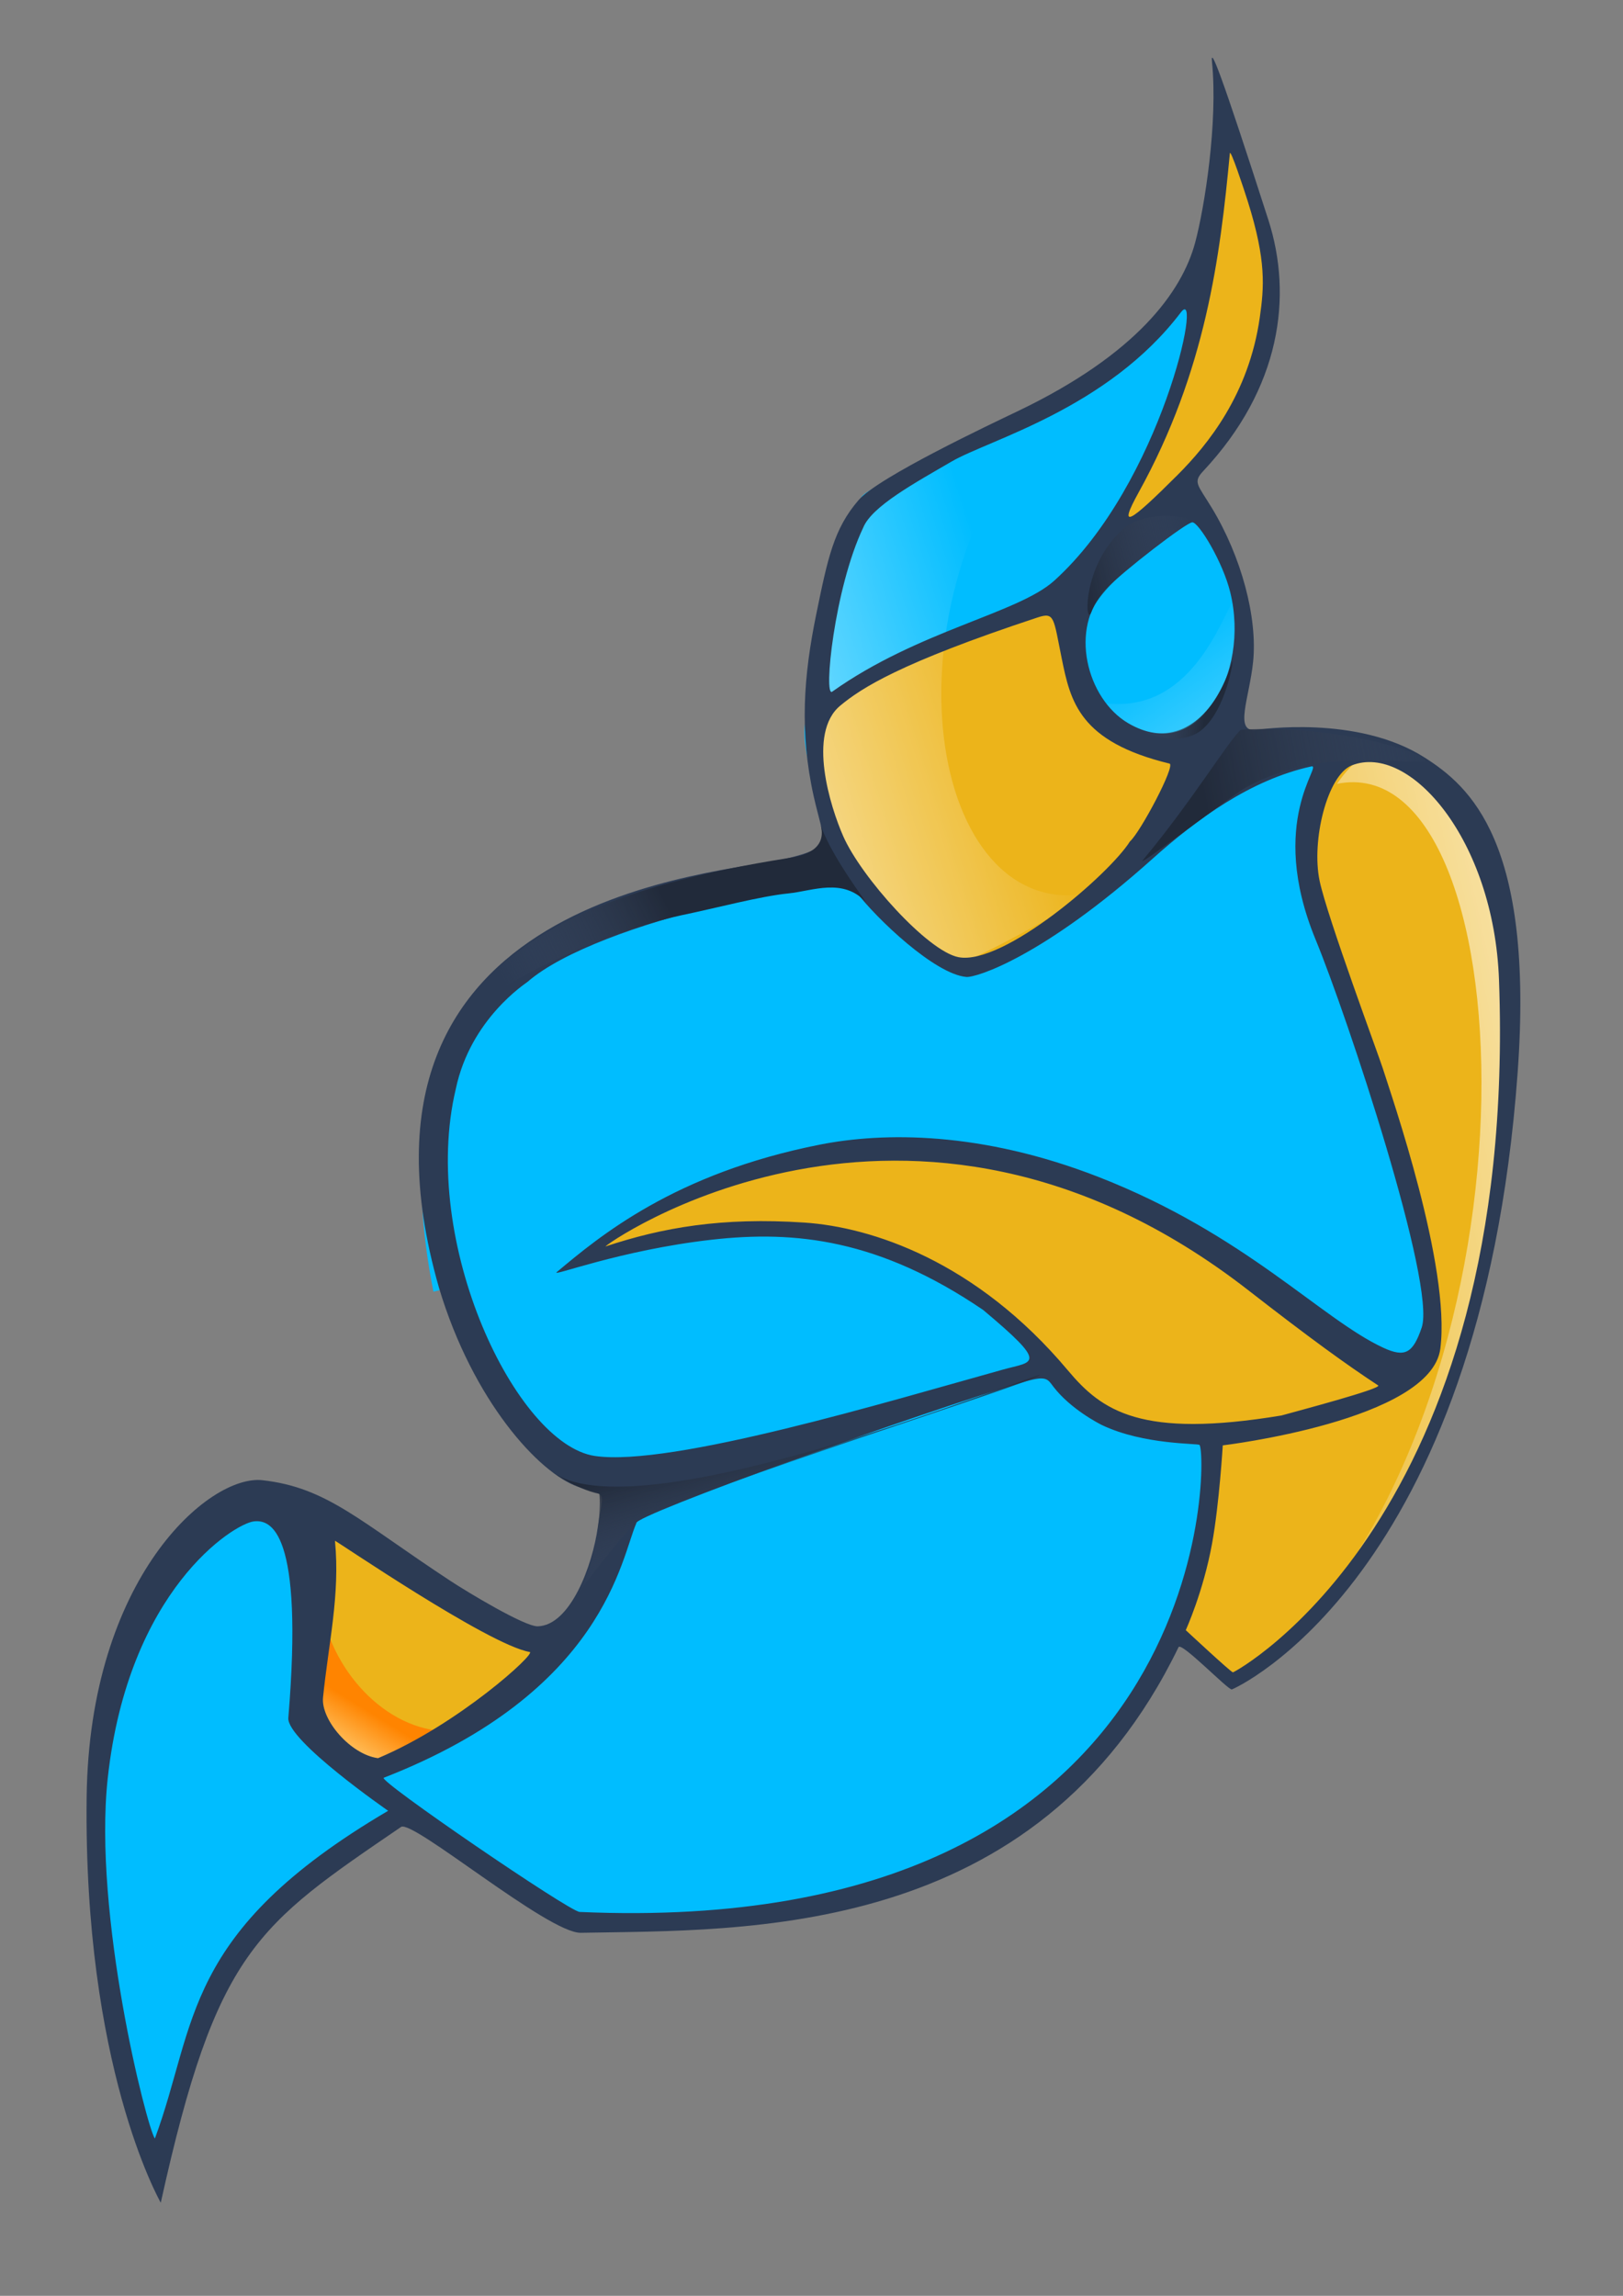 <?xml version="1.0" encoding="UTF-8" standalone="no"?>
<svg
   xmlns:dc="http://purl.org/dc/elements/1.1/"
   xmlns:cc="http://creativecommons.org/ns#"
   xmlns:rdf="http://www.w3.org/1999/02/22-rdf-syntax-ns#"
   xmlns:svg="http://www.w3.org/2000/svg"
   xmlns="http://www.w3.org/2000/svg"
   xmlns:xlink="http://www.w3.org/1999/xlink"
   xmlns:sodipodi="http://sodipodi.sourceforge.net/DTD/sodipodi-0.dtd"
   xmlns:inkscape="http://www.inkscape.org/namespaces/inkscape"
   width="744.094"
   height="1052.362"
   id="svg5488"
   version="1.1"
   inkscape:version="1.0.2 (e86c870879, 2021-01-15)"
   sodipodi:docname="jitsi-bleu1.svg">
  <rect width="100%" height="100%" fill="#808080" stroke="none"/>
  <title
     id="title929">visio.chalec.org</title>
  <defs
     id="defs5490">
    <inkscape:perspective
       sodipodi:type="inkscape:persp3d"
       inkscape:vp_x="0 : 526.18109 : 1"
       inkscape:vp_y="0 : 1000 : 0"
       inkscape:vp_z="744.09448 : 526.18109 : 1"
       inkscape:persp3d-origin="372.04724 : 350.78739 : 1"
       id="perspective5496" />
    <inkscape:perspective
       id="perspective5347"
       inkscape:persp3d-origin="0.5 : 0.33333333 : 1"
       inkscape:vp_z="1 : 0.5 : 1"
       inkscape:vp_y="0 : 1000 : 0"
       inkscape:vp_x="0 : 0.5 : 1"
       sodipodi:type="inkscape:persp3d" />
    <linearGradient
       id="linearGradient8896">
      <stop
         id="stop8898"
         offset="0"
         style="stop-color:#0f3060;stop-opacity:1;" />
      <stop
         style="stop-color:#0575ce;stop-opacity:1;"
         offset="0.271"
         id="stop8902" />
      <stop
         id="stop12553"
         offset="0.733"
         style="stop-color:#0575ce;stop-opacity:1;" />
      <stop
         style="stop-color:#0f3060;stop-opacity:1;"
         offset="1"
         id="stop8900" />
    </linearGradient>
    <linearGradient
       id="linearGradient5041">
      <stop
         style="stop-color:#092d61;stop-opacity:1;"
         offset="0"
         id="stop5043" />
      <stop
         id="stop5047"
         offset="1"
         style="stop-color:#0575ce;stop-opacity:1;" />
    </linearGradient>
    <linearGradient
       id="linearGradient3493">
      <stop
         style="stop-color:#0f3060;stop-opacity:1;"
         offset="0"
         id="stop3495" />
      <stop
         id="stop3497"
         offset="0.457"
         style="stop-color:#0575ce;stop-opacity:1;" />
      <stop
         style="stop-color:#0575ce;stop-opacity:1;"
         offset="0.738"
         id="stop3501" />
      <stop
         id="stop3507"
         offset="1"
         style="stop-color:#0f3060;stop-opacity:1;" />
    </linearGradient>
    <linearGradient
       id="linearGradient3529">
      <stop
         id="stop3531"
         offset="0"
         style="stop-color:#ff8000;stop-opacity:1;" />
      <stop
         style="stop-color:#fff4e1;stop-opacity:1;"
         offset="0.663"
         id="stop3533" />
      <stop
         id="stop3535"
         offset="0.75"
         style="stop-color:#fff4e1;stop-opacity:1;" />
      <stop
         id="stop3537"
         offset="1"
         style="stop-color:#ff8400;stop-opacity:1;" />
    </linearGradient>
    <linearGradient
       inkscape:collect="always"
       xlink:href="#linearGradient3591"
       id="linearGradient4250"
       gradientUnits="userSpaceOnUse"
       gradientTransform="matrix(4.207,0,0,4.207,-1403.402,-1709.825)"
       x1="528.82"
       y1="511.718"
       x2="458.469"
       y2="527.107" />
    <linearGradient
       id="linearGradient3591">
      <stop
         style="stop-color:#ffffff;stop-opacity:1;"
         offset="0"
         id="stop3593" />
      <stop
         style="stop-color:#ffffff;stop-opacity:0;"
         offset="1"
         id="stop3595" />
    </linearGradient>
    <linearGradient
       inkscape:collect="always"
       xlink:href="#linearGradient7434"
       id="linearGradient4252"
       gradientUnits="userSpaceOnUse"
       gradientTransform="matrix(1.034,0,0,1.034,-8.41,-17.825)"
       x1="197.178"
       y1="703.802"
       x2="146.542"
       y2="785.904" />
    <linearGradient
       id="linearGradient7434">
      <stop
         id="stop7436"
         offset="0"
         style="stop-color:#ffc768;stop-opacity:1;" />
      <stop
         style="stop-color:#ff8400;stop-opacity:1;"
         offset="0.378"
         id="stop7438" />
      <stop
         id="stop7440"
         offset="0.774"
         style="stop-color:#ff8400;stop-opacity:1;" />
      <stop
         id="stop7442"
         offset="1"
         style="stop-color:#ffc768;stop-opacity:1;" />
    </linearGradient>
    <linearGradient
       id="linearGradient5384">
      <stop
         style="stop-color:#ffffff;stop-opacity:1;"
         offset="0"
         id="stop5386" />
      <stop
         style="stop-color:#ffffff;stop-opacity:0;"
         offset="1"
         id="stop5388" />
    </linearGradient>
    <linearGradient
       id="linearGradient3509">
      <stop
         id="stop3511"
         offset="0"
         style="stop-color:#ff8000;stop-opacity:1;" />
      <stop
         style="stop-color:#ffc768;stop-opacity:1;"
         offset="0.341"
         id="stop3513" />
      <stop
         id="stop3515"
         offset="0.712"
         style="stop-color:#ffc768;stop-opacity:1;" />
      <stop
         id="stop3517"
         offset="1"
         style="stop-color:#ff8400;stop-opacity:1;" />
    </linearGradient>
    <linearGradient
       id="linearGradient3651">
      <stop
         style="stop-color:#ff8000;stop-opacity:1;"
         offset="0"
         id="stop3653" />
      <stop
         id="stop16786"
         offset="0.5"
         style="stop-color:#fff4e1;stop-opacity:1;" />
      <stop
         style="stop-color:#fff4e1;stop-opacity:1;"
         offset="0.75"
         id="stop17514" />
      <stop
         style="stop-color:#ff8400;stop-opacity:1;"
         offset="1"
         id="stop3655" />
    </linearGradient>
    <linearGradient
       id="linearGradient5403">
      <stop
         id="stop5405"
         offset="0"
         style="stop-color:#ff8000;stop-opacity:1;" />
      <stop
         style="stop-color:#ffc768;stop-opacity:1;"
         offset="0.341"
         id="stop5407" />
      <stop
         id="stop5409"
         offset="0.712"
         style="stop-color:#ffc768;stop-opacity:1;" />
      <stop
         id="stop5411"
         offset="1"
         style="stop-color:#ff8400;stop-opacity:1;" />
    </linearGradient>
    <linearGradient
       inkscape:collect="always"
       xlink:href="#linearGradient3591"
       id="linearGradient4262"
       gradientUnits="userSpaceOnUse"
       gradientTransform="matrix(4.207,0,0,4.207,-1403.402,-1709.825)"
       x1="473.092"
       y1="499.584"
       x2="457.69"
       y2="477.6" />
    <linearGradient
       id="linearGradient5414">
      <stop
         style="stop-color:#ffffff;stop-opacity:1;"
         offset="0"
         id="stop5416" />
      <stop
         style="stop-color:#ffffff;stop-opacity:0;"
         offset="1"
         id="stop5418" />
    </linearGradient>
    <linearGradient
       inkscape:collect="always"
       xlink:href="#linearGradient3591"
       id="linearGradient4264"
       gradientUnits="userSpaceOnUse"
       gradientTransform="matrix(4.207,0,0,4.207,-1403.402,-1709.825)"
       x1="394.341"
       y1="501.802"
       x2="446.313"
       y2="485.378" />
    <linearGradient
       id="linearGradient5421">
      <stop
         style="stop-color:#ffffff;stop-opacity:1;"
         offset="0"
         id="stop5423" />
      <stop
         style="stop-color:#ffffff;stop-opacity:0;"
         offset="1"
         id="stop5425" />
    </linearGradient>
    <linearGradient
       id="linearGradient5428">
      <stop
         style="stop-color:#ffffff;stop-opacity:1;"
         offset="0"
         id="stop5430" />
      <stop
         style="stop-color:#ffffff;stop-opacity:0;"
         offset="1"
         id="stop5432" />
    </linearGradient>
    <linearGradient
       inkscape:collect="always"
       xlink:href="#linearGradient2937"
       id="linearGradient4268"
       gradientUnits="userSpaceOnUse"
       gradientTransform="matrix(1.034,0,0,1.034,-8.41,-17.825)"
       x1="297.053"
       y1="667.162"
       x2="310.455"
       y2="713.866" />
    <linearGradient
       id="linearGradient2937">
      <stop
         style="stop-color:#212a3a;stop-opacity:1;"
         offset="0"
         id="stop2939" />
      <stop
         style="stop-color:#404e67;stop-opacity:0;"
         offset="1"
         id="stop2941" />
    </linearGradient>
    <linearGradient
       inkscape:collect="always"
       xlink:href="#linearGradient2937"
       id="linearGradient4270"
       gradientUnits="userSpaceOnUse"
       gradientTransform="matrix(0.392,0,0,0.783,402.155,-258.337)"
       x1="246.304"
       y1="690.027"
       x2="366.879"
       y2="632.16" />
    <linearGradient
       id="linearGradient5439">
      <stop
         style="stop-color:#212a3a;stop-opacity:1;"
         offset="0"
         id="stop5441" />
      <stop
         style="stop-color:#404e67;stop-opacity:0;"
         offset="1"
         id="stop5443" />
    </linearGradient>
    <linearGradient
       inkscape:collect="always"
       xlink:href="#linearGradient2937"
       id="linearGradient4272"
       gradientUnits="userSpaceOnUse"
       gradientTransform="matrix(-0.39,-0.03,0.059,-0.78,630.424,851.64)"
       x1="301.052"
       y1="645.899"
       x2="367.946"
       y2="654.721" />
    <linearGradient
       id="linearGradient5446">
      <stop
         style="stop-color:#212a3a;stop-opacity:1;"
         offset="0"
         id="stop5448" />
      <stop
         style="stop-color:#404e67;stop-opacity:0;"
         offset="1"
         id="stop5450" />
    </linearGradient>
    <linearGradient
       inkscape:collect="always"
       xlink:href="#linearGradient2937"
       id="linearGradient4274"
       gradientUnits="userSpaceOnUse"
       gradientTransform="matrix(1.034,0,0,1.034,260.667,-356.087)"
       x1="279.817"
       y1="688.324"
       x2="386.786"
       y2="667.635" />
    <linearGradient
       id="linearGradient5453">
      <stop
         style="stop-color:#212a3a;stop-opacity:1;"
         offset="0"
         id="stop5455" />
      <stop
         style="stop-color:#404e67;stop-opacity:0;"
         offset="1"
         id="stop5457" />
    </linearGradient>
    <linearGradient
       inkscape:collect="always"
       xlink:href="#linearGradient2937"
       id="linearGradient4276"
       gradientUnits="userSpaceOnUse"
       gradientTransform="matrix(0.246,0,0,0.246,25.551,660.77)"
       x1="338.144"
       y1="668.301"
       x2="266.215"
       y2="702.893" />
    <linearGradient
       id="linearGradient5460">
      <stop
         style="stop-color:#212a3a;stop-opacity:1;"
         offset="0"
         id="stop5462" />
      <stop
         style="stop-color:#404e67;stop-opacity:0;"
         offset="1"
         id="stop5464" />
    </linearGradient>
    <linearGradient
       y2="702.893"
       x2="266.215"
       y1="668.301"
       x1="338.144"
       gradientTransform="matrix(1.034,0,0,1.034,-45.439,-279.799)"
       gradientUnits="userSpaceOnUse"
       id="linearGradient5486"
       xlink:href="#linearGradient2937"
       inkscape:collect="always" />
  </defs>
  <sodipodi:namedview
     id="base"
     pagecolor="#ffffff"
     bordercolor="#666666"
     borderopacity="1.0"
     inkscape:pageopacity="0.0"
     inkscape:pageshadow="2"
     inkscape:zoom="0.71"
     inkscape:cx="375"
     inkscape:cy="520"
     inkscape:document-units="px"
     inkscape:current-layer="layer1"
     showgrid="false"
     inkscape:window-width="1920"
     inkscape:window-height="1031"
     inkscape:window-x="0"
     inkscape:window-y="25"
     inkscape:window-maximized="1"
     inkscape:document-rotation="0" />
  <g
     inkscape:label="Layer 1"
     inkscape:groupmode="layer"
     id="layer1">
    <path
       inkscape:export-ydpi="19.25"
       inkscape:export-xdpi="19.25"
       inkscape:export-filename="/home/emcho/storage/images/sc_logo/sc_logo136x203.png"
       sodipodi:nodetypes="csssssssssssssssssssssssssssssssssccssssssssssccsssssssssccsssssssssscssssssssssccssssssscssssssssc"
       id="path4204"
       d="m 67.997,995.738 c -2.514,-5.529 -4.571,-10.508 -4.571,-11.066 0,-0.558 -8.753,-46.593 -9.751,-58.423 -4.355,-51.65 -11.222,-56.596 -9.305,-102.646 1.162,-27.895 -2.709,-37.411 5.526,-60.223 16.959,-46.98 29.393,-65.466 51.432,-76.46 17.879,-8.919 34.653,-7.708 50.398,3.64 4.15,2.991 18.073,12.413 30.94,20.938 12.867,8.525 28.15,18.86 33.961,22.967 5.811,4.107 15.504,10.034 21.539,13.17 10.646,5.533 11.04,5.617 13.199,2.823 4.744,-6.138 16.195,-23.366 22.387,-31.589 31.015,-41.189 1.805,-36.611 -5.494,-38.759 -11.476,-3.378 -16.31,-8.327 -27.036,-20.899 -24.913,-29.199 -36.719,-61.685 -38.464,-101.825 -2.026,-46.613 2.662,-84.206 23.13,-105.601 8.773,-9.17 27.344,-22.488 44.322,-31.784 14.378,-7.873 102.563,-24.327 110.302,-20.908 3.866,1.708 -15.305,-48.964 -4.272,-114.849 2.192,-13.088 17.078,-53.589 18.651,-56.345 3.884,-6.805 67.881,-28.709 86.086,-39.4 20.341,-11.945 64.329,-40.719 67.643,-62.12 7.282,-47.029 8.575,-67.126 11.611,-68.892 4.518,-2.628 34.719,59.638 14.277,118.35 -4.034,11.587 -23.274,38.489 -31.889,49.741 -6.203,8.103 7.269,11.89 15.019,23.588 7.048,10.639 11.682,36.647 12.587,50.124 0.924,13.761 -3.431,41.996 -7.331,47.535 -1.58,2.243 -2.227,4.447 -1.447,4.928 0.776,0.478 6.034,-0.148 11.683,-1.392 5.65,-1.244 17.895,-3.224 27.213,-4.401 16.587,-2.095 17.181,-2.065 28.438,1.397 16.887,5.195 99.025,25.039 46.612,254.559 -17.365,76.041 -98.398,176.381 -108.587,168.612 l -25.091,-19.131 -28.916,42.871 c -14.758,15.158 -30.672,29.787 -40.058,36.825 -14.811,11.105 -44.446,28.6 -48.447,28.6 -1.03,0 -6.868,2.395 -12.973,5.323 -17.649,8.464 -44.084,15.401 -72.085,17.24 -108.422,7.024 -67.06,-6.066 -156.833,-49.539 -7.081,-3.429 -23.381,13.87 -43.026,31.745 -20.973,19.084 -31.983,33.608 -40.304,53.169 -2.817,6.621 -7.201,16.779 -9.744,22.573 -6.918,15.765 -12.609,37.579 -13.455,51.571 -0.414,6.844 -1.326,12.798 -2.027,13.23 -0.701,0.432 -3.332,-3.738 -5.847,-9.266 z M 187.192,802.597 c 13.896,-3.514 15.418,-4.29 30.365,-15.475 10.71,-8.015 17.347,-22.485 20.196,-23.749 18.647,-8.274 -13.918,-15.721 -26.093,-23.934 -12.175,-8.212 -28.007,-14.283 -38.793,-22.517 -10.786,-8.233 -20.125,-14.652 -20.754,-14.265 -0.629,0.387 -1.156,5.913 -1.17,12.279 -0.043,18.567 -2.533,37.197 -6.013,44.992 -1.771,3.967 -3.56,11.615 -3.974,16.995 -0.96,12.462 1.94,18.456 12.254,25.328 8.692,5.791 12.301,5.828 33.983,0.345 z M 690.802,450.949 c -4.525,-30.395 -0.778,-72.195 -24.462,-87.411 -54.64,-35.104 -60.639,-0.293 -63.99,7.4 -5.514,12.656 -8.909,23.008 -4.723,36.922 12.859,42.747 29.308,80.6 37.117,110.984 8.962,34.871 18.839,56.925 19.827,84.267 0.702,19.41 0.518,21.451 -2.339,25.935 -4.062,6.375 -65.429,21.993 -96.332,31.098 -10.611,3.126 -1.212,25.755 -2.427,33.204 -1.216,7.449 -17.825,49.084 -12.484,57.455 52.711,82.6 169.272,-169.151 149.813,-299.853 z m -113.542,203.084 c 8.245,-1.983 15.954,-4.402 17.131,-5.375 1.177,-0.974 4.168,-1.616 6.647,-1.428 4.436,0.337 21.802,-5.13 23.137,-7.284 0.376,-0.606 15.87,-8.69 12.771,-10.743 -3.1,-2.053 -63.663,-46.572 -72.347,-51.1 C 464.596,525.961 412.028,522.371 379.008,529.024 322.445,540.419 273.593,569.1 267.716,576.175 c -1.774,2.136 88.555,-28.023 152.674,3.664 11.847,5.855 36.306,15.915 54.694,35.603 16.797,17.984 32.114,37.013 44.169,40.227 13.071,3.485 39.855,2.73 58.008,-1.636 z M 456.697,439.065 c 31.663,-5.541 80.718,-71.32 76.901,-77.478 -0.516,-0.833 9.488,-17.437 7.863,-17.761 -59.253,-11.815 -57.826,-70.815 -58.68,-71.341 -0.854,-0.526 -87.361,40.852 -107.296,49.47 -16.916,7.313 2.419,50.914 12.618,77.975 4.538,12.039 29.523,28.094 39.579,34.64 11.896,7.743 26.31,4.969 29.015,4.495 z m 68.237,-200.75 c 17.098,-13.475 62.635,-80.92 57.803,-108.289 -19.684,-111.507 -28.169,-42.475 -29.433,-32.524 -0.523,4.121 -2.014,13.25 -3.313,20.285 -1.299,7.035 -2.954,17.193 -3.679,22.573 -0.725,5.38 -2.729,14.861 -4.453,21.068 -1.724,6.208 -4.448,16.527 -6.052,22.931 -1.604,6.405 -7.004,22.181 -12,35.059 -4.996,12.878 -9.083,23.721 -9.083,24.096 0,1.881 3.466,0.115 10.21,-5.199 z"
       style="fill:#00bdff;fill-opacity:1;stroke-width:4.207" />
    <path
       sodipodi:nodetypes="ccssc"
       id="path4206"
       d="M 72.479,992.206 C 99.207,881.476 123.39,869.066 187.027,828.02 c -14,-7.955 -48.455,-34.327 -48.365,-48.365 0.241,-40.985 7.016,-112.421 -38.183,-82.729 -85.762,56.34 -54.728,235.46 -28.001,295.279 z"
       style="display:inline;fill:#00bdff;fill-opacity:1;fill-rule:evenodd;stroke:none;stroke-width:4.207" />
    <path
       sodipodi:nodetypes="ccccsc"
       id="path4208"
       d="m 166.521,813.837 c 37.787,28.55 71.183,53.79 94.887,67.176 231.142,11.686 288.859,-116.089 293.057,-220.842 -20.573,0.945 -55.631,-4.094 -74.524,-32.565 -47.18,15.486 -190.017,58.912 -192.502,68.672 -12.893,50.633 -51.222,91.528 -120.918,117.559 z"
       style="display:inline;fill:#00bdff;fill-opacity:1;fill-rule:evenodd;stroke:none;stroke-width:4.207" />
    <path
       inkscape:export-ydpi="19.25"
       inkscape:export-xdpi="19.25"
       inkscape:export-filename="/home/emcho/storage/images/sc_logo/sc_logo136x203.png"
       sodipodi:nodetypes="cssssss"
       id="path4210"
       d="m 567.635,771.171 c 139.612,-103.913 121.642,-311.992 123.897,-322.646 5.734,-27.088 -27.975,-118.856 -68.465,-102.019 -67.415,28.033 47.442,186.981 32.033,274.158 -3.212,18.171 -58.855,31.565 -96.679,37.437 -4.362,0.677 -0.489,59.301 -19.465,86.284 -2.717,3.863 26.127,28.686 28.679,26.786 z"
       style="display:inline;fill:#ecb41a;fill-opacity:1;fill-rule:evenodd;stroke:none;stroke-width:4.207" />
    <path
       sodipodi:nodetypes="ccc"
       id="path4212"
       d="M 587.106,756.909 C 765.875,581.269 675.379,267.719 612.964,359.3 698.691,341.964 712.329,629.676 587.106,756.909 Z"
       style="fill:url(#linearGradient4250);fill-opacity:1;fill-rule:evenodd;stroke:none;stroke-width:4.207" />
    <path
       inkscape:export-ydpi="19.25"
       inkscape:export-xdpi="19.25"
       inkscape:export-filename="/home/emcho/storage/images/sc_logo/sc_logo136x203.png"
       sodipodi:nodetypes="csszs"
       id="path4214"
       d="m 247.653,759.368 c 3.307,-4.462 -58.4,-25.591 -95.696,-59.171 -4.135,-3.723 -4.802,54.323 -8.71,78.527 -2.428,15.038 23.107,30.179 28.944,32.066 4.842,1.565 61.887,-33.105 75.462,-51.421 z"
       style="display:inline;fill:url(#linearGradient4252);fill-opacity:1;fill-rule:evenodd;stroke:none;stroke-width:4.207" />
    <path
       sodipodi:nodetypes="ccccc"
       id="path4216"
       d="M 198.717,592.086 C 177.265,483.36 216.3,419.43 372.713,396.971 c 0.758,2.393 173.832,-55.769 234.72,-56.164 -16.504,26.224 0.182,90.973 20.232,144.202 0,0 -146.522,38.232 -428.948,107.078 z"
       style="fill:#00bdff;fill-opacity:1;fill-rule:evenodd;stroke:none;stroke-width:4.207" />
    <path
       inkscape:export-ydpi="19.25"
       inkscape:export-xdpi="19.25"
       inkscape:export-filename="/home/emcho/storage/images/sc_logo/sc_logo136x203.png"
       sodipodi:nodetypes="csssss"
       id="path4218"
       d="m 274.739,574.755 c 18.561,-6.65 71.551,-22.678 134.854,-0.639 43.357,15.094 68.237,53.148 86.952,67.784 44.085,34.475 125.467,-3.822 140.187,-3.59 6.048,0.095 -109.245,-103.502 -196.169,-108.743 -116.853,-7.046 -189.787,53.774 -165.824,45.189 z"
       style="display:inline;fill:#ecb41a;fill-opacity:1;fill-rule:evenodd;stroke:none;stroke-width:4.207" />
    <path
       inkscape:export-ydpi="19.25"
       inkscape:export-xdpi="19.25"
       inkscape:export-filename="/home/emcho/storage/images/sc_logo/sc_logo136x203.png"
       sodipodi:nodetypes="csss"
       id="path4220"
       d="M 559.859,59.563 C 559.216,94.919 548.093,179.31 512.289,236.986 495.912,263.368 573.376,202.166 581.715,149.56 586.302,120.626 560.391,31.386 559.859,59.563 Z"
       style="fill:#ecb41a;fill-opacity:1;fill-rule:evenodd;stroke:none;stroke-width:4.207" />
    <path
       inkscape:export-ydpi="19.25"
       inkscape:export-xdpi="19.25"
       inkscape:export-filename="/home/emcho/storage/images/sc_logo/sc_logo136x203.png"
       sodipodi:nodetypes="cssscsc"
       id="path4222"
       d="m 443.591,445.232 c 38.87,-19.848 74.282,-45.949 96.726,-94.417 3.8,-8.206 -18.51,-0.247 -35.657,-24.587 -16.978,-24.101 -12.972,-48.562 -27.514,-46.605 -45.437,6.113 -106.022,48.96 -106.022,48.96 0,0 3.484,46.884 15.766,65.94 25.322,39.291 56.701,50.71 56.701,50.71 z"
       style="display:inline;fill:#ecb41a;fill-opacity:1;fill-rule:evenodd;stroke:none;stroke-width:4.207" />
    <path
       sodipodi:nodetypes="ccc"
       id="path4224"
       d="m 503.756,321.856 c 11.468,41.603 75.195,34.063 61.872,-46.919 -5.744,8.398 -20.093,54.511 -61.872,46.919 z"
       style="opacity:0.552;fill:url(#linearGradient4262);fill-opacity:1;fill-rule:evenodd;stroke:none;stroke-width:4.207" />
    <path
       sodipodi:nodetypes="csccsc"
       id="path4226"
       d="M 438.098,441.766 C 416.638,427.172 398.113,409.016 386.246,389.81 374.378,370.604 369.168,272.654 389.135,248.31 c 10.973,-26.773 49.817,-52.648 92.964,-64.077 -82.017,95.101 -55.441,239.243 17.138,225.226 3.627,-0.7 -53.959,32.522 -61.14,32.306 z"
       style="fill:url(#linearGradient4264);fill-opacity:1;fill-rule:evenodd;stroke:none;stroke-width:4.207" />
    <path
       sodipodi:nodetypes="ccc"
       id="path4228"
       d="m 151.333,697.329 c 16.024,11.859 85.146,65.359 100.38,56.892 -35.382,86.493 -128.541,13.22 -100.38,-56.892 z"
       style="fill:#ecb41a;fill-opacity:1;fill-rule:evenodd;stroke:none;stroke-width:4.207" />
    <path
       inkscape:export-ydpi="19.25"
       inkscape:export-xdpi="19.25"
       inkscape:export-filename="/home/emcho/storage/images/sc_logo/sc_logo136x203.png"
       sodipodi:nodetypes="ccsssccssscccsssscscsccsssssccssssssccsssccssssccsscssssssssssssccsssccssssssccssssssssssssscsssscssscssc"
       id="path4230"
       d="m 436.299,211.545 c -16.606,9.679 -36.572,20.504 -40.536,30.292 -13.303,27.949 -18.29,78.106 -14.239,75.226 39.479,-28.073 85.188,-35.856 101.82,-50.892 49.285,-44.555 68.419,-136.66 58.063,-123.007 -33.527,44.198 -87.974,58.397 -105.106,68.381 z M 177.949,830.033 c 0,0 -46.618,-32.244 -45.759,-42.589 7.139,-85.962 -8.117,-90.978 -15.806,-90.066 -9.289,1.102 -57.562,31.576 -66.979,117.623 -6.833,62.439 17.839,159.993 21.597,165.272 19.448,-52.268 11.861,-94.336 106.947,-150.239 z m 509.298,-380.833 c -2.319,-64.443 -41.119,-108.752 -67.471,-98.375 -11.18,4.402 -18.686,34.409 -14.76,53.014 3.482,16.502 27.204,80.361 28.91,85.76 4.033,12.765 31.262,90.998 26.422,128.588 -4.243,32.948 -99.748,44.348 -99.748,44.348 0,0 -1.605,26.818 -4.897,44.939 -4.047,22.276 -12.072,39.758 -12.072,39.758 0,0 20.793,19.371 21.634,19.349 0.84,-0.021 130.875,-70.311 121.982,-317.381 z m -99.693,199.624 c 6.722,-1.881 46.412,-12.376 44.285,-13.771 -14.729,-9.661 -31.49,-21.823 -59.563,-43.656 -155.853,-121.216 -297.417,-19.121 -294.628,-20.049 25.88,-8.607 53.209,-13.471 91.177,-10.935 30.582,2.043 78.656,17.545 120.768,67.744 15.664,18.672 33.438,31.341 97.96,20.668 z m -69.522,-263.112 c 4.715,-4.079 21.105,-34.975 18.154,-35.693 -41.359,-10.058 -45.387,-28.357 -49.435,-48.266 -3.792,-18.648 -3.207,-21.307 -11.042,-18.719 -63.304,20.909 -80.814,32.4 -90.501,40.439 -15.173,12.593 -4.53,46.431 1.403,59.879 8.27,18.744 38.673,52.662 52.817,55.394 20.631,3.984 69.389,-38.283 78.603,-53.033 z m 46.008,-114.183 c -3.431,-14.032 -14.453,-32.103 -17.39,-32.103 -2.766,0 -32.053,22.662 -39.617,30.558 -17.168,17.921 -8.801,50.396 10.243,61.536 32.235,18.854 55.907,-22.597 46.763,-59.991 z M 539.736,217.861 c 14.103,-14.088 32.851,-37.213 37.836,-72.355 1.954,-13.773 3.088,-25.889 -5.478,-53.121 -1.985,-6.312 -8.02,-24.463 -8.246,-22.072 -4.456,47.219 -10.984,99.651 -41.803,155.374 -9.673,17.491 -4.472,14.311 17.69,-7.827 z M 208.981,499.096 c -16.801,70.473 27.721,163.026 63.788,168.302 34.864,5.1 134.815,-25.078 187.235,-39.654 13.734,-3.819 21.123,-1.827 -9.261,-27.281 -47.635,-32.384 -86.081,-36.554 -124.435,-32.201 -42.305,4.802 -74.007,17.324 -71.041,14.84 19.397,-16.242 53.945,-45.285 120.693,-58.437 29.011,-5.716 73.783,-6.218 127.836,14.893 67.047,26.186 101.968,65.022 130.315,78.183 10.094,4.687 13.7,2.508 17.688,-9.206 6.682,-19.624 -33.937,-142.154 -48.653,-177.885 -22.457,-54.527 3.744,-80.589 -1.983,-79.326 -27.778,6.123 -52.273,23.977 -72.808,42.362 -50.194,44.94 -80.787,54.513 -85.327,54.127 -14.335,-1.219 -41.156,-26.59 -50.9,-39.472 -6.218,-8.22 -117.501,13.26 -150.317,41.769 -0.751,0.652 -26.071,16.891 -32.831,48.985 z m -35.655,306.817 c 36.704,-15.4 72.639,-48.126 69.531,-48.667 -19.055,-3.314 -89.332,-51.469 -89.283,-50.969 2.414,24.851 -3.002,47.181 -5.473,71.812 -1.03,10.272 12.662,26.186 25.226,27.824 z M 291.762,698.191 c -7.022,15.653 -14.353,77.205 -115.822,116.704 -2.939,1.144 85.033,61.298 89.821,61.509 290.517,12.753 288.054,-208.479 284.198,-214.056 -0.558,-0.807 -25.406,0.058 -44.652,-9.074 -1.468,-0.696 -14.523,-7.426 -22.307,-17.561 -2.64,-3.438 -3.051,-5.306 -12.835,-2.463 -45.279,13.159 -180.464,61.663 -178.404,64.942 z M 201.258,590.282 c -51.878,-181.268 130.18,-189.677 159.046,-196.657 22.322,-5.398 17.458,-7.497 12.751,-28.609 -6.609,-29.644 -4.55,-55.485 1.115,-83.183 5.358,-26.192 8.121,-39.437 19.437,-52.57 9.12,-10.586 60.514,-34.795 73.254,-40.905 54.293,-26.041 75.037,-54.664 81.088,-77.177 4.266,-15.871 10.508,-54.99 7.702,-82.952 -0.691,-6.882 3.75,3.902 25.84,72.537 11.287,35.07 5.729,77.179 -29.87,115.197 -4.835,5.163 -2.49,6.186 4.012,16.929 13.508,22.321 20.975,50.232 18.871,70.538 -1.724,16.636 -8.835,32.367 1.336,31.144 1.47,-0.177 46.397,-6.978 77.151,12.569 20.827,13.238 50.496,38.613 42.794,144.611 -16.864,232.112 -130.271,282.626 -131.066,282.654 -1.92,0.066 -23.137,-21.964 -24.393,-19.37 -65.028,134.336 -199.207,129.51 -274.041,130.922 -14.962,0.282 -77.176,-52.103 -82.42,-48.52 -66.232,45.263 -84.619,56.568 -110.157,172.253 -0.979,-1.834 -35.415,-62.919 -33.986,-185.77 1.171,-100.655 56.161,-148.157 80.607,-145.417 29.678,3.326 44.571,18.809 86.368,46.269 7.461,4.902 33.82,20.841 39.818,20.696 14.944,-0.353 25.139,-27.807 27.578,-45.583 2.46,-17.929 4.838,-13.596 -9.155,-18.412 -17.642,-6.071 -48.072,-39.109 -63.681,-91.194 z"
       style="fill:#2c3b54;fill-opacity:1;fill-rule:nonzero;stroke:none;stroke-width:4.207" />
    <path
       inkscape:export-ydpi="19.25"
       inkscape:export-xdpi="19.25"
       inkscape:export-filename="/home/emcho/storage/images/sc_logo/sc_logo136x203.png"
       sodipodi:nodetypes="czssss"
       id="path4232"
       d="m 293.494,696.51 c 27.242,-14.865 181.885,-63.213 183.273,-66.248 1.013,-2.215 -181.391,72.819 -222.703,45.004 -2.49,-1.676 9.649,7.241 20.624,9.493 0.771,0.158 0.719,28.995 -9.679,45.312 -2.916,4.576 22.16,-30.111 28.485,-33.562 z"
       style="fill:url(#linearGradient4268);fill-opacity:1;fill-rule:evenodd;stroke:none;stroke-width:4.207" />
    <path
       inkscape:export-ydpi="19.25"
       inkscape:export-xdpi="19.25"
       inkscape:export-filename="/home/emcho/storage/images/sc_logo/sc_logo136x203.png"
       sodipodi:nodetypes="csss"
       id="path4234"
       d="m 545.473,239.42 c -16.951,11.833 -40.323,28.366 -45.102,41.117 -2.819,7.52 -4.722,-21 14.522,-37.99 10.842,-9.572 34.048,-5.548 30.58,-3.127 z"
       style="display:inline;fill:url(#linearGradient4270);fill-opacity:1;fill-rule:evenodd;stroke:none;stroke-width:4.207" />
    <path
       inkscape:export-ydpi="19.25"
       inkscape:export-xdpi="19.25"
       inkscape:export-filename="/home/emcho/storage/images/sc_logo/sc_logo136x203.png"
       sodipodi:nodetypes="csss"
       id="path4236"
       d="m 522.68,334.677 c 19.227,5.733 34.077,-6.01 42.218,-31.31 0.962,-2.991 -2.379,22.157 -14.328,31.505 -11.391,8.912 -31.944,-1.404 -27.89,-0.195 z"
       style="display:inline;fill:url(#linearGradient4272);fill-opacity:1;fill-rule:evenodd;stroke:none;stroke-width:4.207" />
    <path
       inkscape:export-ydpi="19.25"
       inkscape:export-xdpi="19.25"
       inkscape:export-filename="/home/emcho/storage/images/sc_logo/sc_logo136x203.png"
       sodipodi:nodetypes="cscss"
       id="path4238"
       d="m 571.481,360.794 c 27.242,-14.865 55.134,-12.59 78.907,-11.519 15.781,0.711 -29.727,-17.692 -81.427,-14.815 -5.522,4.702 -21.931,32.125 -45.057,59.896 -3.472,4.169 41.251,-30.111 47.576,-33.562 z"
       style="display:inline;fill:url(#linearGradient4274);fill-opacity:1;fill-rule:evenodd;stroke:none;stroke-width:4.207" />
    <path
       inkscape:export-ydpi="19.25"
       inkscape:export-xdpi="19.25"
       inkscape:export-filename="/home/emcho/storage/images/sc_logo/sc_logo136x203.png"
       sodipodi:nodetypes="csccscs"
       id="path4240"
       d="m 312.196,419.587 c 15.995,-3.293 36.058,-8.729 49.336,-10.067 11.072,-1.116 24.945,-7.351 35.603,4.112 -5.934,-8.135 -17.283,-24.564 -20.82,-35.325 3.22,12.644 -11.169,14.427 -14.746,14.996 -80.427,12.707 -128.81,34.365 -153.221,74.642 46.237,-35.771 100.828,-47.736 103.847,-48.357 z"
       style="display:inline;fill:url(#linearGradient5486);fill-opacity:1;fill-rule:evenodd;stroke:none;stroke-width:4.207" />
  </g>
</svg>
